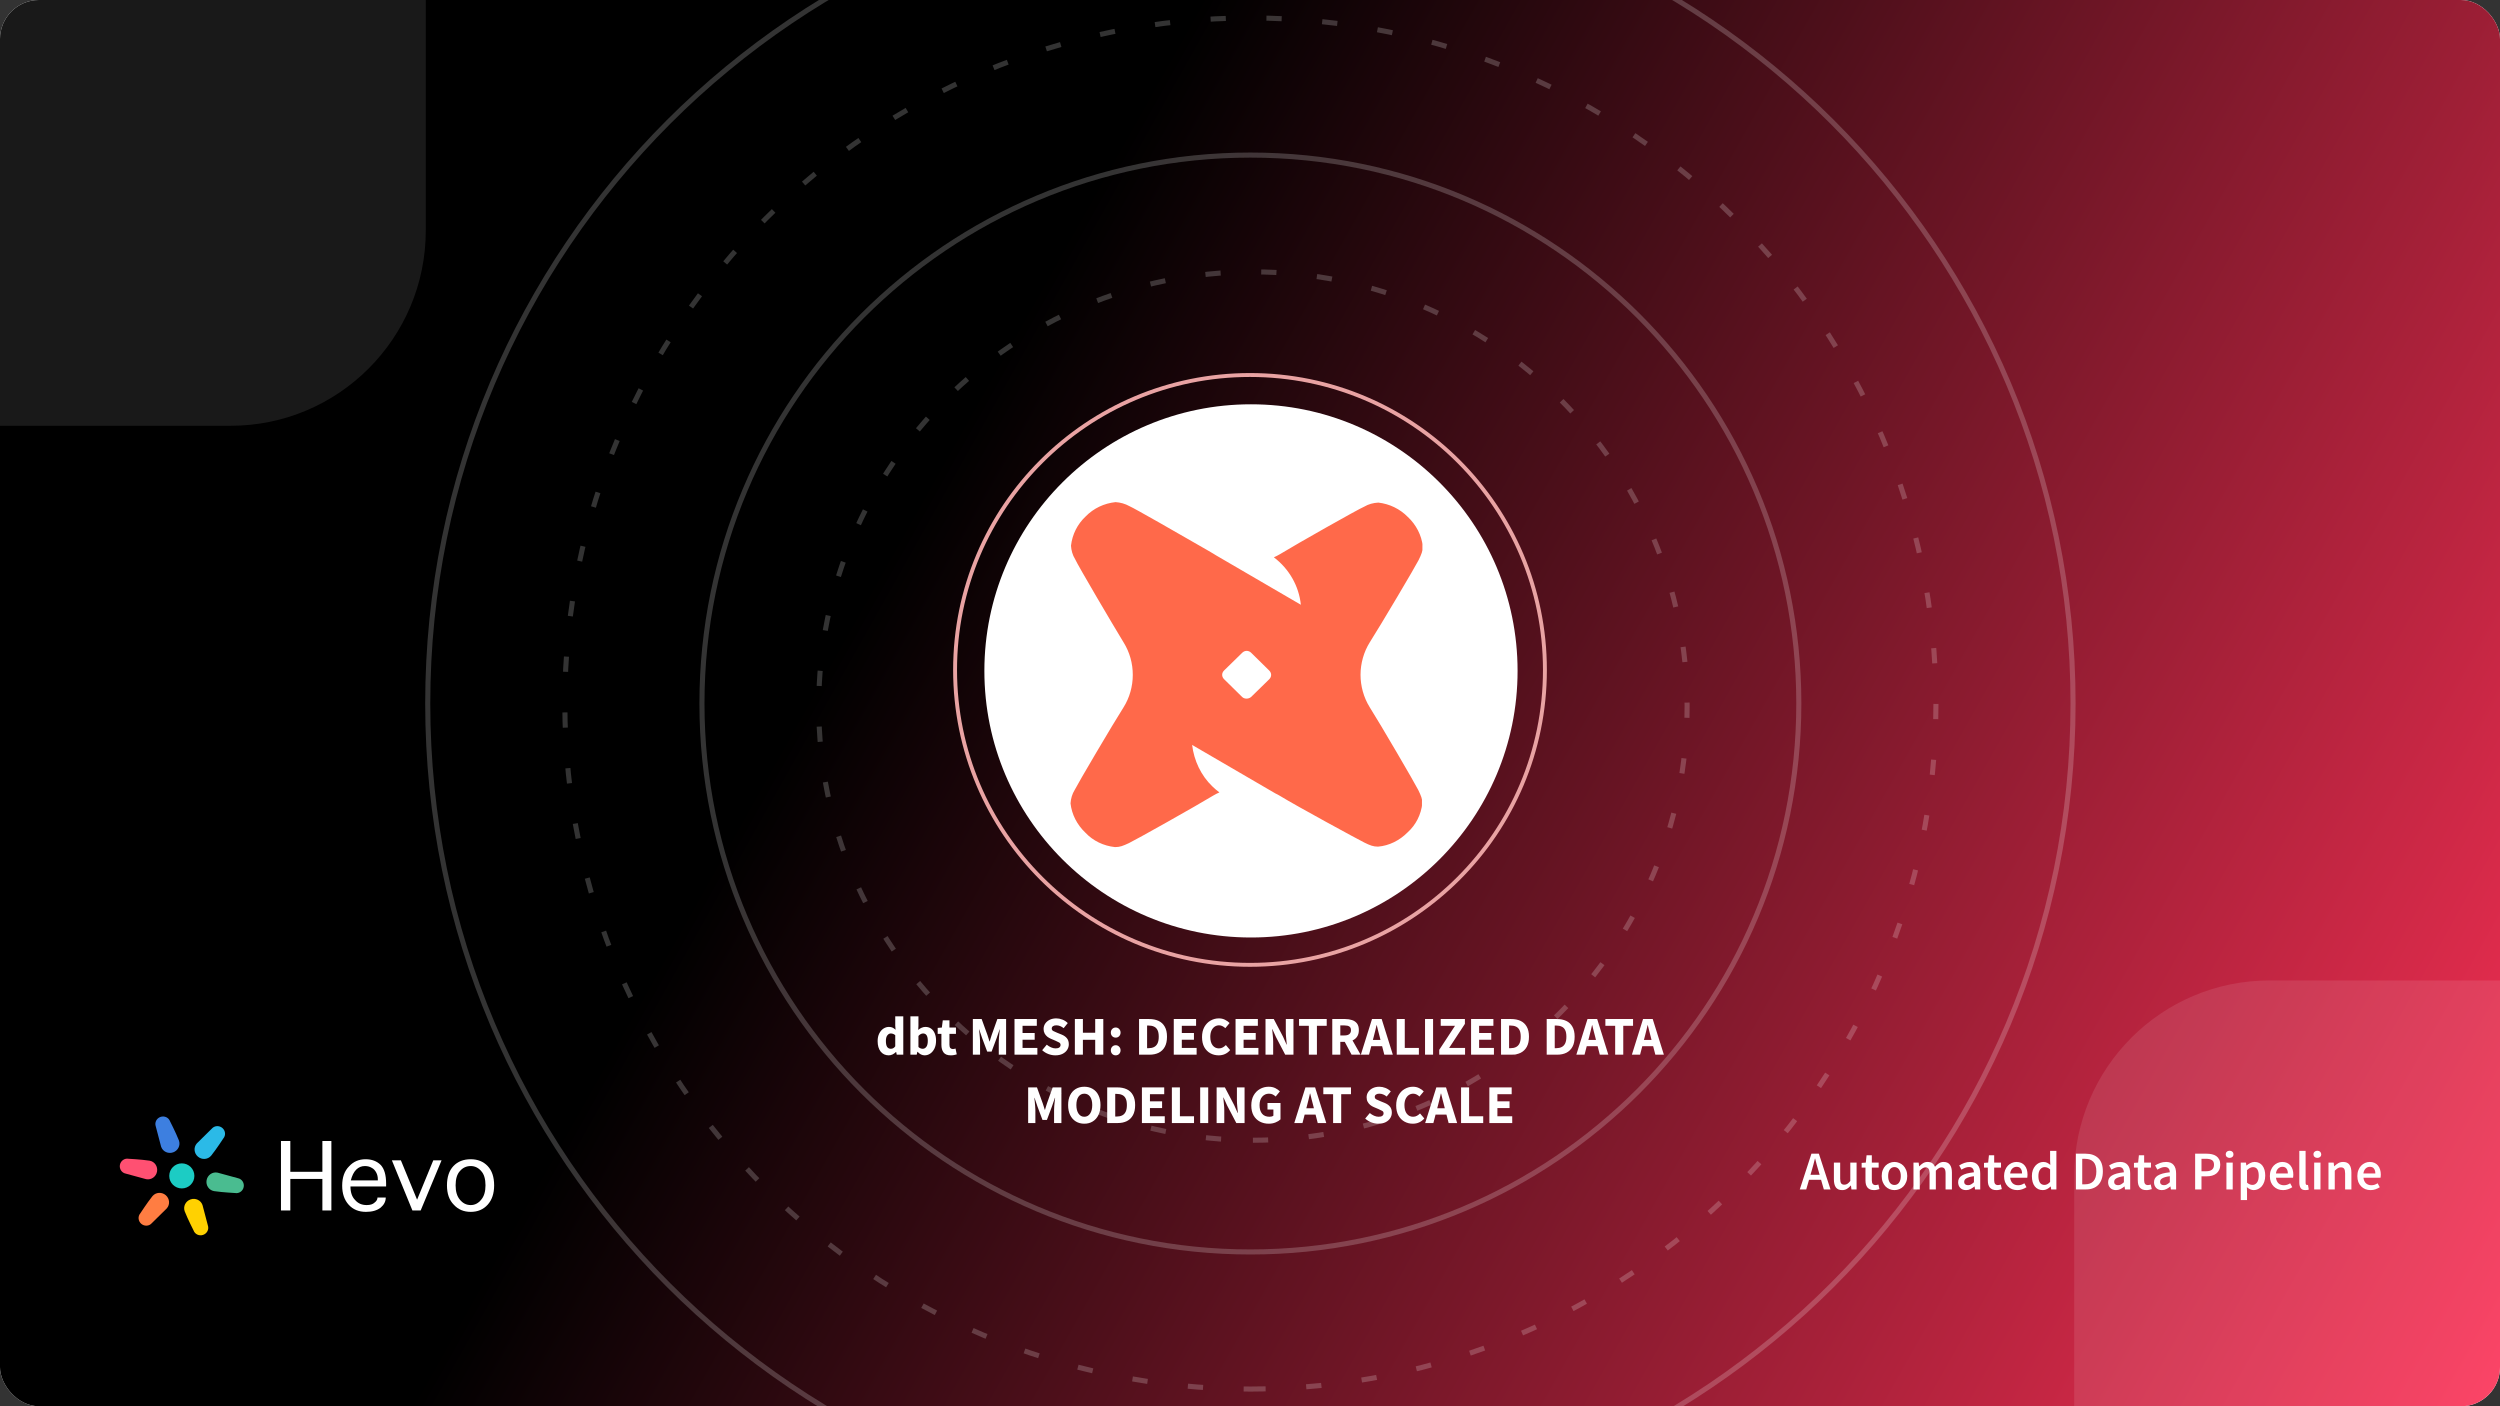 <?xml version="1.0"?>
<svg xmlns="http://www.w3.org/2000/svg" width="1280" height="720" viewBox="0 0 1280 720" fill="none">
<rect x="0" y="0" width="1280" height="720" fill="#333333" stroke="none"/>
<g clip-path="url(#clip0_20489_14010)">
<rect width="1280" height="720" rx="20" fill="white"/>
<rect width="1280" height="720" fill="url(#paint0_linear_20489_14010)"/>
<path d="M927.619 599.256L926.975 601.496H931.651L931.007 599.256C930.708 598.285 930.419 597.287 930.139 596.26C929.878 595.233 929.616 594.216 929.355 593.208H929.243C928.982 594.235 928.72 595.261 928.459 596.288C928.198 597.296 927.918 598.285 927.619 599.256ZM921.487 609L927.451 590.688H931.259L937.223 609H933.807L932.379 604.044H926.219L924.791 609H921.487ZM943.179 609.336C941.704 609.336 940.631 608.869 939.959 607.936C939.287 606.984 938.951 605.631 938.951 603.876V595.252H942.171V603.456C942.171 604.595 942.339 605.397 942.675 605.864C943.011 606.331 943.552 606.564 944.299 606.564C944.896 606.564 945.419 606.415 945.867 606.116C946.334 605.817 946.828 605.332 947.351 604.66V595.252H950.571V609H947.939L947.687 606.984H947.603C947.006 607.693 946.352 608.263 945.643 608.692C944.952 609.121 944.131 609.336 943.179 609.336ZM959.493 609.336C958.691 609.336 958.009 609.215 957.449 608.972C956.908 608.729 956.46 608.393 956.105 607.964C955.769 607.516 955.517 606.993 955.349 606.396C955.2 605.78 955.125 605.099 955.125 604.352V597.8H953.165V595.392L955.293 595.252L955.685 591.5H958.373V595.252H961.873V597.8H958.373V604.352C958.373 605.957 959.017 606.76 960.305 606.76C960.548 606.76 960.791 606.732 961.033 606.676C961.295 606.62 961.528 606.545 961.733 606.452L962.293 608.832C961.92 608.963 961.491 609.075 961.005 609.168C960.539 609.28 960.035 609.336 959.493 609.336ZM969.957 609.336C969.098 609.336 968.277 609.177 967.493 608.86C966.709 608.543 966.009 608.076 965.393 607.46C964.796 606.844 964.32 606.088 963.965 605.192C963.61 604.296 963.433 603.279 963.433 602.14C963.433 601.001 963.61 599.984 963.965 599.088C964.32 598.192 964.796 597.436 965.393 596.82C966.009 596.204 966.709 595.737 967.493 595.42C968.277 595.084 969.098 594.916 969.957 594.916C970.816 594.916 971.637 595.084 972.421 595.42C973.224 595.737 973.924 596.204 974.521 596.82C975.118 597.436 975.594 598.192 975.949 599.088C976.322 599.984 976.509 601.001 976.509 602.14C976.509 603.279 976.322 604.296 975.949 605.192C975.594 606.088 975.118 606.844 974.521 607.46C973.924 608.076 973.224 608.543 972.421 608.86C971.637 609.177 970.816 609.336 969.957 609.336ZM969.957 606.704C970.965 606.704 971.758 606.293 972.337 605.472C972.916 604.632 973.205 603.521 973.205 602.14C973.205 600.74 972.916 599.629 972.337 598.808C971.758 597.968 970.965 597.548 969.957 597.548C968.949 597.548 968.156 597.968 967.577 598.808C967.017 599.629 966.737 600.74 966.737 602.14C966.737 603.521 967.017 604.632 967.577 605.472C968.156 606.293 968.949 606.704 969.957 606.704ZM979.696 609V595.252H982.356L982.58 597.128H982.692C983.271 596.512 983.896 595.989 984.568 595.56C985.259 595.131 986.034 594.916 986.892 594.916C987.9 594.916 988.703 595.131 989.3 595.56C989.916 595.989 990.383 596.596 990.7 597.38C991.354 596.671 992.035 596.083 992.744 595.616C993.454 595.149 994.247 594.916 995.124 594.916C996.58 594.916 997.654 595.392 998.344 596.344C999.035 597.277 999.38 598.621 999.38 600.376V609H996.132V600.796C996.132 599.657 995.955 598.855 995.6 598.388C995.264 597.921 994.742 597.688 994.032 597.688C993.174 597.688 992.212 598.257 991.148 599.396V609H987.928V600.796C987.928 599.657 987.751 598.855 987.396 598.388C987.06 597.921 986.528 597.688 985.8 597.688C984.942 597.688 983.98 598.257 982.916 599.396V609H979.696ZM1006.63 609.336C1005.41 609.336 1004.43 608.972 1003.69 608.244C1002.94 607.497 1002.57 606.517 1002.57 605.304C1002.57 604.576 1002.72 603.932 1003.01 603.372C1003.33 602.793 1003.82 602.299 1004.47 601.888C1005.14 601.477 1005.98 601.132 1006.99 600.852C1008.02 600.572 1009.24 600.357 1010.66 600.208C1010.64 599.853 1010.58 599.517 1010.49 599.2C1010.42 598.864 1010.28 598.575 1010.07 598.332C1009.88 598.071 1009.63 597.875 1009.31 597.744C1009 597.595 1008.6 597.52 1008.14 597.52C1007.47 597.52 1006.8 597.651 1006.15 597.912C1005.52 598.173 1004.89 598.491 1004.27 598.864L1003.1 596.708C1003.86 596.223 1004.72 595.803 1005.67 595.448C1006.63 595.093 1007.65 594.916 1008.75 594.916C1010.47 594.916 1011.75 595.429 1012.59 596.456C1013.45 597.464 1013.88 598.929 1013.88 600.852V609H1011.22L1010.99 607.488H1010.88C1010.27 608.011 1009.6 608.449 1008.89 608.804C1008.2 609.159 1007.45 609.336 1006.63 609.336ZM1007.66 606.816C1008.22 606.816 1008.73 606.685 1009.17 606.424C1009.64 606.163 1010.14 605.789 1010.66 605.304V602.224C1009.72 602.336 1008.94 602.485 1008.31 602.672C1007.67 602.859 1007.16 603.073 1006.77 603.316C1006.37 603.54 1006.09 603.801 1005.93 604.1C1005.76 604.399 1005.67 604.716 1005.67 605.052C1005.67 605.668 1005.86 606.116 1006.23 606.396C1006.61 606.676 1007.08 606.816 1007.66 606.816ZM1022.14 609.336C1021.34 609.336 1020.65 609.215 1020.09 608.972C1019.55 608.729 1019.1 608.393 1018.75 607.964C1018.41 607.516 1018.16 606.993 1017.99 606.396C1017.84 605.78 1017.77 605.099 1017.77 604.352V597.8H1015.81V595.392L1017.94 595.252L1018.33 591.5H1021.02V595.252H1024.52V597.8H1021.02V604.352C1021.02 605.957 1021.66 606.76 1022.95 606.76C1023.19 606.76 1023.44 606.732 1023.68 606.676C1023.94 606.62 1024.17 606.545 1024.38 606.452L1024.94 608.832C1024.56 608.963 1024.14 609.075 1023.65 609.168C1023.18 609.28 1022.68 609.336 1022.14 609.336ZM1032.85 609.336C1031.9 609.336 1031.02 609.177 1030.19 608.86C1029.37 608.524 1028.65 608.048 1028.04 607.432C1027.42 606.816 1026.94 606.069 1026.58 605.192C1026.25 604.296 1026.08 603.279 1026.08 602.14C1026.08 601.02 1026.26 600.012 1026.61 599.116C1026.96 598.22 1027.43 597.464 1028.01 596.848C1028.61 596.232 1029.29 595.756 1030.05 595.42C1030.82 595.084 1031.6 594.916 1032.41 594.916C1033.34 594.916 1034.16 595.075 1034.87 595.392C1035.58 595.709 1036.17 596.157 1036.63 596.736C1037.12 597.315 1037.48 598.005 1037.73 598.808C1037.97 599.611 1038.09 600.488 1038.09 601.44C1038.09 601.757 1038.07 602.056 1038.03 602.336C1038.02 602.616 1037.99 602.84 1037.95 603.008H1029.21C1029.36 604.24 1029.79 605.192 1030.5 605.864C1031.23 606.517 1032.15 606.844 1033.27 606.844C1033.87 606.844 1034.42 606.76 1034.93 606.592C1035.45 606.405 1035.96 606.153 1036.47 605.836L1037.56 607.852C1036.9 608.281 1036.18 608.636 1035.37 608.916C1034.57 609.196 1033.73 609.336 1032.85 609.336ZM1029.19 600.824H1035.29C1035.29 599.76 1035.06 598.929 1034.59 598.332C1034.14 597.716 1033.44 597.408 1032.49 597.408C1031.67 597.408 1030.95 597.697 1030.33 598.276C1029.72 598.855 1029.34 599.704 1029.19 600.824ZM1045.98 609.336C1044.25 609.336 1042.86 608.711 1041.84 607.46C1040.83 606.191 1040.33 604.417 1040.33 602.14C1040.33 601.02 1040.48 600.012 1040.8 599.116C1041.14 598.22 1041.58 597.464 1042.12 596.848C1042.66 596.232 1043.27 595.756 1043.97 595.42C1044.67 595.084 1045.4 594.916 1046.15 594.916C1046.93 594.916 1047.6 595.056 1048.14 595.336C1048.68 595.597 1049.22 595.961 1049.76 596.428L1049.65 594.216V589.232H1052.87V609H1050.21L1049.99 607.516H1049.87C1049.37 608.02 1048.78 608.449 1048.11 608.804C1047.44 609.159 1046.73 609.336 1045.98 609.336ZM1046.77 606.676C1047.79 606.676 1048.75 606.163 1049.65 605.136V598.724C1049.16 598.295 1048.69 597.996 1048.22 597.828C1047.77 597.66 1047.32 597.576 1046.85 597.576C1045.95 597.576 1045.2 597.968 1044.58 598.752C1043.97 599.536 1043.66 600.656 1043.66 602.112C1043.66 603.605 1043.92 604.744 1044.44 605.528C1044.98 606.293 1045.76 606.676 1046.77 606.676ZM1062.86 609V590.688H1067.76C1070.56 590.688 1072.74 591.444 1074.31 592.956C1075.88 594.468 1076.66 596.736 1076.66 599.76C1076.66 601.272 1076.45 602.607 1076.04 603.764C1075.65 604.921 1075.07 605.892 1074.31 606.676C1073.56 607.441 1072.65 608.02 1071.56 608.412C1070.5 608.804 1069.29 609 1067.92 609H1062.86ZM1066.1 606.368H1067.53C1069.4 606.368 1070.83 605.836 1071.82 604.772C1072.82 603.689 1073.33 602.019 1073.33 599.76C1073.33 597.52 1072.82 595.887 1071.82 594.86C1070.81 593.833 1069.38 593.32 1067.53 593.32H1066.1V606.368ZM1083.41 609.336C1082.19 609.336 1081.21 608.972 1080.47 608.244C1079.72 607.497 1079.35 606.517 1079.35 605.304C1079.35 604.576 1079.5 603.932 1079.8 603.372C1080.11 602.793 1080.6 602.299 1081.25 601.888C1081.92 601.477 1082.76 601.132 1083.77 600.852C1084.8 600.572 1086.02 600.357 1087.44 600.208C1087.42 599.853 1087.36 599.517 1087.27 599.2C1087.2 598.864 1087.06 598.575 1086.85 598.332C1086.66 598.071 1086.41 597.875 1086.1 597.744C1085.78 597.595 1085.39 597.52 1084.92 597.52C1084.25 597.52 1083.58 597.651 1082.93 597.912C1082.3 598.173 1081.67 598.491 1081.06 598.864L1079.88 596.708C1080.64 596.223 1081.5 595.803 1082.46 595.448C1083.41 595.093 1084.43 594.916 1085.54 594.916C1087.25 594.916 1088.53 595.429 1089.37 596.456C1090.23 597.464 1090.66 598.929 1090.66 600.852V609H1088L1087.78 607.488H1087.66C1087.05 608.011 1086.38 608.449 1085.68 608.804C1084.98 609.159 1084.23 609.336 1083.41 609.336ZM1084.44 606.816C1085 606.816 1085.51 606.685 1085.96 606.424C1086.42 606.163 1086.92 605.789 1087.44 605.304V602.224C1086.51 602.336 1085.72 602.485 1085.09 602.672C1084.45 602.859 1083.94 603.073 1083.55 603.316C1083.16 603.54 1082.88 603.801 1082.71 604.1C1082.54 604.399 1082.46 604.716 1082.46 605.052C1082.46 605.668 1082.64 606.116 1083.02 606.396C1083.39 606.676 1083.86 606.816 1084.44 606.816ZM1098.92 609.336C1098.12 609.336 1097.44 609.215 1096.88 608.972C1096.33 608.729 1095.89 608.393 1095.53 607.964C1095.2 607.516 1094.94 606.993 1094.78 606.396C1094.63 605.78 1094.55 605.099 1094.55 604.352V597.8H1092.59V595.392L1094.72 595.252L1095.11 591.5H1097.8V595.252H1101.3V597.8H1097.8V604.352C1097.8 605.957 1098.44 606.76 1099.73 606.76C1099.97 606.76 1100.22 606.732 1100.46 606.676C1100.72 606.62 1100.95 606.545 1101.16 606.452L1101.72 608.832C1101.35 608.963 1100.92 609.075 1100.43 609.168C1099.96 609.28 1099.46 609.336 1098.92 609.336ZM1106.92 609.336C1105.71 609.336 1104.73 608.972 1103.98 608.244C1103.24 607.497 1102.86 606.517 1102.86 605.304C1102.86 604.576 1103.01 603.932 1103.31 603.372C1103.63 602.793 1104.11 602.299 1104.77 601.888C1105.44 601.477 1106.28 601.132 1107.29 600.852C1108.31 600.572 1109.54 600.357 1110.95 600.208C1110.94 599.853 1110.88 599.517 1110.79 599.2C1110.71 598.864 1110.57 598.575 1110.37 598.332C1110.18 598.071 1109.93 597.875 1109.61 597.744C1109.29 597.595 1108.9 597.52 1108.43 597.52C1107.76 597.52 1107.1 597.651 1106.45 597.912C1105.81 598.173 1105.19 598.491 1104.57 598.864L1103.39 596.708C1104.16 596.223 1105.02 595.803 1105.97 595.448C1106.92 595.093 1107.95 594.916 1109.05 594.916C1110.77 594.916 1112.05 595.429 1112.89 596.456C1113.75 597.464 1114.17 598.929 1114.17 600.852V609H1111.51L1111.29 607.488H1111.18C1110.56 608.011 1109.9 608.449 1109.19 608.804C1108.5 609.159 1107.74 609.336 1106.92 609.336ZM1107.96 606.816C1108.52 606.816 1109.02 606.685 1109.47 606.424C1109.94 606.163 1110.43 605.789 1110.95 605.304V602.224C1110.02 602.336 1109.24 602.485 1108.6 602.672C1107.97 602.859 1107.45 603.073 1107.06 603.316C1106.67 603.54 1106.39 603.801 1106.22 604.1C1106.05 604.399 1105.97 604.716 1105.97 605.052C1105.97 605.668 1106.16 606.116 1106.53 606.396C1106.9 606.676 1107.38 606.816 1107.96 606.816ZM1123.91 609V590.688H1129.68C1130.69 590.688 1131.62 590.781 1132.48 590.968C1133.36 591.155 1134.12 591.472 1134.75 591.92C1135.38 592.368 1135.88 592.956 1136.23 593.684C1136.59 594.393 1136.77 595.28 1136.77 596.344C1136.77 597.352 1136.59 598.229 1136.23 598.976C1135.88 599.723 1135.38 600.348 1134.75 600.852C1134.13 601.337 1133.4 601.701 1132.54 601.944C1131.7 602.168 1130.78 602.28 1129.79 602.28H1127.16V609H1123.91ZM1127.16 599.676H1129.54C1132.23 599.676 1133.57 598.565 1133.57 596.344C1133.57 595.187 1133.22 594.393 1132.51 593.964C1131.82 593.516 1130.79 593.292 1129.43 593.292H1127.16V599.676ZM1139.93 609V595.252H1143.15V609H1139.93ZM1141.55 592.844C1140.98 592.844 1140.5 592.676 1140.13 592.34C1139.75 592.004 1139.57 591.565 1139.57 591.024C1139.57 590.483 1139.75 590.044 1140.13 589.708C1140.5 589.353 1140.98 589.176 1141.55 589.176C1142.13 589.176 1142.61 589.353 1142.98 589.708C1143.36 590.044 1143.54 590.483 1143.54 591.024C1143.54 591.565 1143.36 592.004 1142.98 592.34C1142.61 592.676 1142.13 592.844 1141.55 592.844ZM1147.26 614.432V595.252H1149.92L1150.14 596.708H1150.25C1150.83 596.223 1151.48 595.803 1152.19 595.448C1152.9 595.093 1153.63 594.916 1154.4 594.916C1155.26 594.916 1156.01 595.084 1156.67 595.42C1157.34 595.737 1157.91 596.204 1158.37 596.82C1158.84 597.436 1159.2 598.173 1159.44 599.032C1159.68 599.891 1159.8 600.852 1159.8 601.916C1159.8 603.092 1159.63 604.147 1159.3 605.08C1158.98 605.995 1158.55 606.769 1158.01 607.404C1157.47 608.02 1156.84 608.496 1156.13 608.832C1155.43 609.168 1154.69 609.336 1153.92 609.336C1153.33 609.336 1152.73 609.205 1152.13 608.944C1151.53 608.683 1150.95 608.309 1150.39 607.824L1150.48 610.12V614.432H1147.26ZM1153.25 606.676C1154.17 606.676 1154.93 606.284 1155.55 605.5C1156.16 604.697 1156.47 603.512 1156.47 601.944C1156.47 600.563 1156.24 599.489 1155.77 598.724C1155.3 597.959 1154.55 597.576 1153.5 597.576C1152.53 597.576 1151.52 598.089 1150.48 599.116V605.528C1150.98 605.957 1151.47 606.256 1151.93 606.424C1152.4 606.592 1152.84 606.676 1153.25 606.676ZM1168.94 609.336C1167.99 609.336 1167.1 609.177 1166.28 608.86C1165.46 608.524 1164.74 608.048 1164.13 607.432C1163.51 606.816 1163.03 606.069 1162.67 605.192C1162.34 604.296 1162.17 603.279 1162.17 602.14C1162.17 601.02 1162.34 600.012 1162.7 599.116C1163.05 598.22 1163.52 597.464 1164.1 596.848C1164.7 596.232 1165.38 595.756 1166.14 595.42C1166.91 595.084 1167.69 594.916 1168.5 594.916C1169.43 594.916 1170.25 595.075 1170.96 595.392C1171.67 595.709 1172.26 596.157 1172.72 596.736C1173.21 597.315 1173.57 598.005 1173.82 598.808C1174.06 599.611 1174.18 600.488 1174.18 601.44C1174.18 601.757 1174.16 602.056 1174.12 602.336C1174.1 602.616 1174.08 602.84 1174.04 603.008H1165.3C1165.45 604.24 1165.88 605.192 1166.59 605.864C1167.32 606.517 1168.24 606.844 1169.36 606.844C1169.96 606.844 1170.51 606.76 1171.02 606.592C1171.54 606.405 1172.05 606.153 1172.56 605.836L1173.65 607.852C1172.99 608.281 1172.27 608.636 1171.46 608.916C1170.66 609.196 1169.82 609.336 1168.94 609.336ZM1165.28 600.824H1171.38C1171.38 599.76 1171.15 598.929 1170.68 598.332C1170.23 597.716 1169.53 597.408 1168.58 597.408C1167.76 597.408 1167.04 597.697 1166.42 598.276C1165.81 598.855 1165.42 599.704 1165.28 600.824ZM1180.39 609.336C1179.23 609.336 1178.42 608.991 1177.95 608.3C1177.49 607.609 1177.25 606.667 1177.25 605.472V589.232H1180.47V605.64C1180.47 606.032 1180.55 606.312 1180.7 606.48C1180.85 606.629 1181.01 606.704 1181.17 606.704C1181.25 606.704 1181.31 606.704 1181.37 606.704C1181.45 606.704 1181.55 606.685 1181.68 606.648L1182.1 609.056C1181.67 609.243 1181.1 609.336 1180.39 609.336ZM1184.86 609V595.252H1188.08V609H1184.86ZM1186.48 592.844C1185.9 592.844 1185.43 592.676 1185.05 592.34C1184.68 592.004 1184.49 591.565 1184.49 591.024C1184.49 590.483 1184.68 590.044 1185.05 589.708C1185.43 589.353 1185.9 589.176 1186.48 589.176C1187.06 589.176 1187.54 589.353 1187.91 589.708C1188.28 590.044 1188.47 590.483 1188.47 591.024C1188.47 591.565 1188.28 592.004 1187.91 592.34C1187.54 592.676 1187.06 592.844 1186.48 592.844ZM1192.18 609V595.252H1194.84L1195.07 597.1H1195.18C1195.8 596.503 1196.46 595.989 1197.17 595.56C1197.9 595.131 1198.74 594.916 1199.69 594.916C1201.16 594.916 1202.24 595.392 1202.91 596.344C1203.58 597.277 1203.92 598.621 1203.92 600.376V609H1200.7V600.796C1200.7 599.657 1200.53 598.855 1200.19 598.388C1199.86 597.921 1199.31 597.688 1198.54 597.688C1197.94 597.688 1197.41 597.837 1196.94 598.136C1196.5 598.416 1195.98 598.836 1195.4 599.396V609H1192.18ZM1213.73 609.336C1212.78 609.336 1211.89 609.177 1211.07 608.86C1210.25 608.524 1209.53 608.048 1208.92 607.432C1208.3 606.816 1207.82 606.069 1207.46 605.192C1207.12 604.296 1206.96 603.279 1206.96 602.14C1206.96 601.02 1207.13 600.012 1207.49 599.116C1207.84 598.22 1208.31 597.464 1208.89 596.848C1209.49 596.232 1210.17 595.756 1210.93 595.42C1211.7 595.084 1212.48 594.916 1213.28 594.916C1214.22 594.916 1215.04 595.075 1215.75 595.392C1216.46 595.709 1217.05 596.157 1217.51 596.736C1218 597.315 1218.36 598.005 1218.6 598.808C1218.85 599.611 1218.97 600.488 1218.97 601.44C1218.97 601.757 1218.95 602.056 1218.91 602.336C1218.89 602.616 1218.87 602.84 1218.83 603.008H1210.09C1210.24 604.24 1210.67 605.192 1211.38 605.864C1212.11 606.517 1213.03 606.844 1214.15 606.844C1214.75 606.844 1215.3 606.76 1215.8 606.592C1216.33 606.405 1216.84 606.153 1217.34 605.836L1218.44 607.852C1217.78 608.281 1217.06 608.636 1216.25 608.916C1215.45 609.196 1214.61 609.336 1213.73 609.336ZM1210.06 600.824H1216.17C1216.17 599.76 1215.94 598.929 1215.47 598.332C1215.02 597.716 1214.32 597.408 1213.37 597.408C1212.55 597.408 1211.83 597.697 1211.21 598.276C1210.6 598.855 1210.21 599.704 1210.06 600.824Z" fill="white"/>
<path d="M165.058 619.747V603.614H148.649V619.747H143.855V584.18H148.649V599.947H165.058V584.18H169.667V619.747H165.058Z" fill="white"/>
<path d="M193.266 613.147H197.506C197.506 615.102 196.646 616.814 194.925 618.28C193.081 619.747 190.562 620.48 187.366 620.48C183.679 620.48 180.729 619.258 178.516 616.814C176.304 614.369 175.198 611.13 175.198 607.097C175.198 602.819 176.365 599.519 178.701 597.197C180.913 594.752 183.74 593.53 187.182 593.53C190.377 593.53 192.958 594.508 194.925 596.464C196.769 598.419 197.69 601.597 197.69 605.997V607.464H179.438C179.438 610.519 180.237 612.841 181.835 614.43C183.31 616.141 185.276 616.997 187.735 616.997C189.578 616.997 190.93 616.569 191.791 615.714C192.774 614.98 193.266 614.125 193.266 613.147ZM179.623 604.347H193.45V603.797C193.45 602.575 193.204 601.475 192.713 600.497C192.098 599.275 191.299 598.419 190.316 597.93C189.332 597.319 188.165 597.014 186.813 597.014C185.092 597.014 183.617 597.625 182.388 598.847C181.159 600.069 180.237 601.902 179.623 604.347Z" fill="white"/>
<path d="M221.842 594.08H226.083L215.39 619.747H211.149L200.64 594.08H205.249L213.546 614.247L221.842 594.08Z" fill="white"/>
<path d="M241.016 620.48C237.452 620.48 234.564 619.258 232.351 616.814C230.016 614.491 228.848 611.191 228.848 606.914C228.848 602.636 229.955 599.336 232.167 597.014C234.379 594.691 237.329 593.53 241.016 593.53C244.581 593.53 247.469 594.691 249.682 597.014C251.894 599.336 253 602.636 253 606.914C253 611.069 251.894 614.369 249.682 616.814C247.469 619.258 244.581 620.48 241.016 620.48ZM241.016 616.997C243.106 616.997 244.888 616.08 246.363 614.247C247.838 612.536 248.576 610.091 248.576 606.914C248.576 603.614 247.838 601.169 246.363 599.58C244.888 597.869 243.106 597.014 241.016 597.014C238.804 597.014 236.96 597.869 235.485 599.58C234.011 601.169 233.273 603.614 233.273 606.914C233.273 610.091 234.011 612.536 235.485 614.247C236.96 616.08 238.804 616.997 241.016 616.997Z" fill="white"/>
<path d="M99.527 602.06C99.527 605.605 96.644 608.48 93.088 608.48C89.532 608.48 86.65 605.605 86.65 602.06C86.65 598.514 89.532 595.64 93.088 595.64C96.644 595.64 99.527 598.514 99.527 602.06Z" fill="#1CCCC4"/>
<path d="M91.51 583.681C90.003 579.86 87.076 574.14 87.076 574.14C86.386 572.176 84.188 571.157 82.165 571.865C80.143 572.572 79.063 574.738 79.753 576.702L82.425 586.86L82.519 587.182C83.378 589.626 86.114 590.894 88.63 590.014C91.147 589.133 92.491 586.438 91.633 583.994C91.633 583.994 91.558 583.803 91.51 583.681Z" fill="#3D7FE0"/>
<path d="M94.667 620.438C96.174 624.259 99.101 629.979 99.101 629.979C99.791 631.943 101.989 632.962 104.012 632.254C106.034 631.547 107.114 629.381 106.424 627.417L103.752 617.259L103.658 616.937C102.799 614.493 100.063 613.225 97.547 614.106C95.03 614.986 93.686 617.681 94.544 620.126C94.544 620.126 94.619 620.316 94.667 620.438Z" fill="#FFD101"/>
<path d="M108.262 591.508C110.827 588.296 114.331 582.908 114.331 582.908C115.692 581.33 115.478 578.923 113.852 577.53C112.227 576.138 109.805 576.288 108.444 577.865L100.958 585.252L100.726 585.494C99.032 587.458 99.299 590.454 101.322 592.187C103.345 593.92 106.358 593.733 108.052 591.77C108.052 591.77 108.18 591.61 108.262 591.508Z" fill="#2BBAE7"/>
<path d="M77.916 612.612C75.35 615.824 71.846 621.212 71.846 621.212C70.485 622.789 70.699 625.197 72.325 626.59C73.951 627.982 76.372 627.832 77.733 626.254L85.219 618.868L85.451 618.625C87.145 616.662 86.878 613.666 84.855 611.933C82.832 610.2 79.819 610.387 78.126 612.35C78.126 612.35 77.997 612.509 77.916 612.612Z" fill="#FF7D42"/>
<path d="M109.84 609.886C113.912 610.495 120.344 610.828 120.344 610.828C122.395 611.214 124.379 609.825 124.775 607.725C125.172 605.625 123.831 603.609 121.78 603.223L111.622 600.451L111.295 600.372C108.743 599.891 106.274 601.62 105.78 604.233C105.287 606.847 106.955 609.355 109.507 609.836C109.507 609.836 109.71 609.867 109.84 609.886Z" fill="#4ABC90"/>
<path d="M76.337 594.234C72.265 593.625 65.833 593.292 65.833 593.292C63.782 592.906 61.798 594.295 61.401 596.395C61.005 598.495 62.346 600.51 64.397 600.897L74.555 603.669L74.882 603.748C77.434 604.229 79.903 602.5 80.397 599.887C80.89 597.273 79.222 594.765 76.669 594.284C76.669 594.284 76.467 594.253 76.337 594.234Z" fill="#FF5072"/>
<circle cx="640" cy="343" r="151" stroke="#E9A3A3" stroke-width="2"/>
<circle cx="640.5" cy="343.5" r="136.5" fill="white"/>
<g clip-path="url(#clip1_20489_14010)">
<path opacity="0.1" fill-rule="evenodd" clip-rule="evenodd" d="M1440 502H1162C1106.77 502 1062 546.772 1062 602V880H1440V502Z" fill="white"/>
<path opacity="0.1" fill-rule="evenodd" clip-rule="evenodd" d="M218 -160H-60C-115.228 -160 -160 -115.228 -160 -60V218H118C173.228 218 218 173.228 218 118V-160Z" fill="white"/>
<g opacity="0.2">
<path d="M640.2 781.4C872.822 781.4 1061.4 592.822 1061.4 360.2C1061.4 127.578 872.822 -61 640.2 -61C407.578 -61 219 127.578 219 360.2C219 592.822 407.578 781.4 640.2 781.4Z" stroke="white" stroke-width="2.6"/>
<path fill-rule="evenodd" clip-rule="evenodd" d="M640.199 711.2C834.051 711.2 991.199 554.052 991.199 360.2C991.199 166.348 834.051 9.2 640.199 9.2C446.347 9.2 289.199 166.348 289.199 360.2C289.199 554.052 446.347 711.2 640.199 711.2Z" stroke="white" stroke-width="2.6" stroke-dasharray="7.8 20.8"/>
<path d="M640.198 641C795.28 641 920.998 515.281 920.998 360.2C920.998 205.118 795.28 79.4 640.198 79.4C485.117 79.4 359.398 205.118 359.398 360.2C359.398 515.281 485.117 641 640.198 641Z" stroke="white" stroke-width="2.6"/>
<path fill-rule="evenodd" clip-rule="evenodd" d="M641.499 583.8C764.272 583.8 863.799 484.273 863.799 361.5C863.799 238.727 764.272 139.2 641.499 139.2C518.726 139.2 419.199 238.727 419.199 361.5C419.199 484.273 518.726 583.8 641.499 583.8Z" stroke="white" stroke-width="2.6" stroke-dasharray="7.8 20.8"/>
</g>
</g>
<g clip-path="url(#clip2_20489_14010)">
<g clip-path="url(#clip3_20489_14010)">
<path d="M720.845 264.704C725.063 268.702 727.834 273.985 728.468 279.721C728.464 282.119 727.816 283.71 726.343 286.739C724.87 289.767 706.733 320.394 701.336 328.845C698.236 333.79 696.602 339.696 696.591 345.453C696.581 351.21 698.194 357.122 701.276 362.078C706.643 370.548 724.668 401.415 726.131 404.449C727.593 407.483 728.236 408.923 728.231 411.322C727.576 417.077 724.965 422.328 720.71 426.158C716.632 430.294 711.245 433.01 705.551 433.48C703.105 433.475 701.482 432.84 698.549 431.395C695.616 429.951 663.733 412.645 655.113 407.352C654.469 407.024 653.802 406.543 653.002 406.236L610.368 381.409C611.332 389.392 614.899 397.074 620.76 402.667C621.893 403.781 623.047 404.743 624.336 405.705C623.356 406.183 622.221 406.66 621.242 407.291C612.603 412.553 581.124 430.224 578.03 431.658C574.936 433.092 573.467 433.721 570.865 433.717C564.994 433.074 559.639 430.513 555.732 426.341C551.514 422.343 548.743 417.06 548.109 411.324C548.269 408.926 548.94 406.528 550.234 404.459C551.707 401.431 569.844 370.629 575.241 362.178C578.341 357.234 579.975 351.48 579.986 345.57C579.997 339.661 578.383 333.901 575.301 328.945C569.935 320.148 551.753 289.303 550.447 286.269C549.138 284.195 548.498 281.795 548.346 279.396C549.002 273.641 551.613 268.39 555.868 264.407C559.924 260.249 565.288 257.708 571.161 257.086C573.607 257.243 576.052 257.902 578.318 259.17C580.918 260.287 603.869 273.434 616.066 280.478L618.843 282.075C619.82 282.709 620.642 283.19 621.286 283.518L622.597 284.327L666.031 309.636C665.07 300.061 660.037 291.264 652.219 285.34C653.199 284.862 654.334 284.385 655.314 283.754C663.952 278.492 695.432 260.668 698.525 259.387C700.641 258.126 703.088 257.476 705.69 257.328C711.383 257.971 716.76 260.532 720.822 264.704L720.845 264.704ZM640.548 356.866L649.838 347.789C651.153 346.505 651.156 344.608 649.846 343.319L640.588 334.209C639.279 332.92 637.344 332.917 636.029 334.201L626.739 343.277C625.424 344.562 625.421 346.459 626.731 347.748L635.989 356.858C637.121 357.972 639.233 357.976 640.548 356.866ZM720.845 264.704C725.063 268.702 727.834 273.985 728.468 279.721C728.464 282.119 727.816 283.71 726.343 286.739C724.87 289.767 706.733 320.394 701.336 328.845C698.236 333.79 696.602 339.696 696.591 345.453C696.581 351.21 698.194 357.122 701.276 362.078C706.643 370.548 724.668 401.415 726.131 404.449C727.593 407.483 728.236 408.923 728.231 411.322C727.576 417.077 724.965 422.328 720.71 426.158C716.632 430.294 711.245 433.01 705.551 433.48C703.105 433.475 701.482 432.84 698.549 431.395C695.616 429.951 663.733 412.645 655.113 407.352C654.469 407.024 653.802 406.543 653.002 406.236L610.368 381.409C611.332 389.392 614.899 397.074 620.76 402.667C621.893 403.781 623.047 404.743 624.336 405.705C623.356 406.183 622.221 406.66 621.242 407.291C612.603 412.553 581.124 430.224 578.03 431.658C574.936 433.092 573.467 433.721 570.865 433.717C564.994 433.074 559.639 430.513 555.732 426.341C551.514 422.343 548.743 417.06 548.109 411.324C548.269 408.926 548.94 406.528 550.234 404.459C551.707 401.431 569.844 370.629 575.241 362.178C578.341 357.234 579.975 351.48 579.986 345.57C579.997 339.661 578.383 333.901 575.301 328.945C569.935 320.148 551.753 289.303 550.447 286.269C549.138 284.195 548.498 281.795 548.346 279.396C549.002 273.641 551.613 268.39 555.868 264.407C559.924 260.249 565.288 257.708 571.161 257.086C573.607 257.243 576.052 257.902 578.318 259.17C580.918 260.287 603.869 273.434 616.066 280.478L618.843 282.075C619.82 282.709 620.642 283.19 621.286 283.518L622.597 284.327L666.031 309.636C665.07 300.061 660.037 291.264 652.219 285.34C653.199 284.862 654.334 284.385 655.314 283.754C663.952 278.492 695.432 260.668 698.525 259.387C700.641 258.126 703.088 257.476 705.69 257.328C711.383 257.971 716.76 260.532 720.822 264.704L720.845 264.704ZM640.548 356.866L649.838 347.789C651.153 346.505 651.156 344.608 649.846 343.319L640.588 334.209C639.279 332.92 637.344 332.917 636.029 334.201L626.739 343.277C625.424 344.562 625.421 346.459 626.731 347.748L635.989 356.858C637.121 357.972 639.233 357.976 640.548 356.866Z" fill="#FF694A"/>
</g>
</g>
<path d="M455.034 540.336C453.316 540.336 451.935 539.692 450.89 538.404C449.863 537.097 449.35 535.315 449.35 533.056C449.35 531.544 449.62 530.247 450.162 529.164C450.722 528.063 451.44 527.223 452.318 526.644C453.214 526.065 454.147 525.776 455.118 525.776C455.883 525.776 456.527 525.907 457.05 526.168C457.572 526.429 458.067 526.784 458.534 527.232L458.366 525.104V520.372H462.482V540H459.122L458.842 538.628H458.73C458.244 539.113 457.675 539.524 457.022 539.86C456.368 540.177 455.706 540.336 455.034 540.336ZM456.098 536.976C456.546 536.976 456.947 536.883 457.302 536.696C457.675 536.509 458.03 536.183 458.366 535.716V530.032C458.011 529.696 457.628 529.463 457.218 529.332C456.826 529.201 456.443 529.136 456.07 529.136C455.416 529.136 454.838 529.453 454.334 530.088C453.83 530.704 453.578 531.675 453.578 533C453.578 534.363 453.792 535.371 454.222 536.024C454.67 536.659 455.295 536.976 456.098 536.976ZM473.409 540.336C472.793 540.336 472.167 540.187 471.533 539.888C470.917 539.571 470.338 539.113 469.797 538.516H469.685L469.349 540H466.129V520.372H470.245V525.188L470.133 527.316C470.674 526.831 471.262 526.457 471.897 526.196C472.531 525.916 473.166 525.776 473.801 525.776C474.921 525.776 475.891 526.065 476.713 526.644C477.534 527.223 478.159 528.044 478.589 529.108C479.037 530.153 479.261 531.385 479.261 532.804C479.261 534.391 478.981 535.753 478.421 536.892C477.861 538.012 477.133 538.871 476.237 539.468C475.359 540.047 474.417 540.336 473.409 540.336ZM472.457 536.976C473.166 536.976 473.773 536.649 474.277 535.996C474.781 535.343 475.033 534.307 475.033 532.888C475.033 530.387 474.23 529.136 472.625 529.136C471.803 529.136 471.01 529.556 470.245 530.396V536.08C470.618 536.416 470.991 536.649 471.365 536.78C471.738 536.911 472.102 536.976 472.457 536.976ZM486.789 540.336C485.072 540.336 483.84 539.841 483.093 538.852C482.365 537.863 482.001 536.565 482.001 534.96V529.332H480.097V526.28L482.225 526.112L482.701 522.416H486.117V526.112H489.449V529.332H486.117V534.904C486.117 535.688 486.276 536.257 486.593 536.612C486.929 536.948 487.368 537.116 487.909 537.116C488.133 537.116 488.357 537.088 488.581 537.032C488.824 536.976 489.038 536.911 489.225 536.836L489.869 539.832C489.514 539.944 489.076 540.056 488.553 540.168C488.049 540.28 487.461 540.336 486.789 540.336ZM498.101 540V521.744H502.609L505.549 529.864C505.736 530.387 505.913 530.937 506.081 531.516C506.249 532.095 506.427 532.664 506.613 533.224H506.725C506.912 532.664 507.08 532.095 507.229 531.516C507.397 530.937 507.575 530.387 507.761 529.864L510.645 521.744H515.125V540H511.373V533.308C511.373 532.711 511.401 532.048 511.457 531.32C511.532 530.573 511.607 529.827 511.681 529.08C511.775 528.333 511.849 527.671 511.905 527.092H511.793L510.309 531.432L507.705 538.404H505.437L502.833 531.432L501.377 527.092H501.265C501.34 527.671 501.415 528.333 501.489 529.08C501.564 529.827 501.629 530.573 501.685 531.32C501.76 532.048 501.797 532.711 501.797 533.308V540H498.101ZM519.429 540V521.744H530.853V525.216H523.545V528.884H529.761V532.328H523.545V536.528H531.133V540H519.429ZM540.341 540.336C539.147 540.336 537.952 540.112 536.757 539.664C535.581 539.216 534.527 538.563 533.593 537.704L535.945 534.876C536.599 535.436 537.327 535.893 538.129 536.248C538.932 536.603 539.707 536.78 540.453 536.78C541.312 536.78 541.947 536.621 542.357 536.304C542.787 535.987 543.001 535.557 543.001 535.016C543.001 534.437 542.759 534.017 542.273 533.756C541.807 533.476 541.172 533.168 540.369 532.832L537.989 531.824C537.373 531.563 536.785 531.217 536.225 530.788C535.665 530.34 535.208 529.789 534.853 529.136C534.499 528.483 534.321 527.717 534.321 526.84C534.321 525.832 534.592 524.917 535.133 524.096C535.693 523.275 536.459 522.621 537.429 522.136C538.419 521.651 539.548 521.408 540.817 521.408C541.863 521.408 542.908 521.613 543.953 522.024C544.999 522.435 545.913 523.032 546.697 523.816L544.597 526.42C544 525.953 543.403 525.599 542.805 525.356C542.208 525.095 541.545 524.964 540.817 524.964C540.108 524.964 539.539 525.113 539.109 525.412C538.699 525.692 538.493 526.093 538.493 526.616C538.493 527.176 538.755 527.596 539.277 527.876C539.819 528.156 540.481 528.455 541.265 528.772L543.617 529.724C544.719 530.172 545.596 530.788 546.249 531.572C546.903 532.356 547.229 533.392 547.229 534.68C547.229 535.688 546.959 536.621 546.417 537.48C545.876 538.339 545.092 539.029 544.065 539.552C543.039 540.075 541.797 540.336 540.341 540.336ZM550.328 540V521.744H554.444V528.772H560.744V521.744H564.888V540H560.744V532.384H554.444V540H550.328ZM571.239 531.264C570.53 531.264 569.932 531.021 569.447 530.536C568.98 530.032 568.747 529.416 568.747 528.688C568.747 527.941 568.98 527.325 569.447 526.84C569.932 526.336 570.53 526.084 571.239 526.084C571.948 526.084 572.536 526.336 573.003 526.84C573.488 527.325 573.731 527.941 573.731 528.688C573.731 529.416 573.488 530.032 573.003 530.536C572.536 531.021 571.948 531.264 571.239 531.264ZM571.239 540.336C570.53 540.336 569.932 540.093 569.447 539.608C568.98 539.104 568.747 538.488 568.747 537.76C568.747 537.013 568.98 536.397 569.447 535.912C569.932 535.408 570.53 535.156 571.239 535.156C571.948 535.156 572.536 535.408 573.003 535.912C573.488 536.397 573.731 537.013 573.731 537.76C573.731 538.488 573.488 539.104 573.003 539.608C572.536 540.093 571.948 540.336 571.239 540.336ZM583.195 540V521.744H588.347C590.214 521.744 591.828 522.061 593.191 522.696C594.554 523.331 595.608 524.32 596.355 525.664C597.12 526.989 597.503 528.697 597.503 530.788C597.503 532.879 597.13 534.605 596.383 535.968C595.636 537.331 594.591 538.348 593.247 539.02C591.922 539.673 590.363 540 588.571 540H583.195ZM587.311 536.668H588.095C589.14 536.668 590.046 536.481 590.811 536.108C591.595 535.735 592.202 535.119 592.631 534.26C593.06 533.401 593.275 532.244 593.275 530.788C593.275 529.332 593.06 528.193 592.631 527.372C592.202 526.532 591.595 525.944 590.811 525.608C590.046 525.253 589.14 525.076 588.095 525.076H587.311V536.668ZM600.969 540V521.744H612.393V525.216H605.085V528.884H611.301V532.328H605.085V536.528H612.673V540H600.969ZM623.924 540.336C622.394 540.336 620.984 539.981 619.696 539.272C618.408 538.563 617.372 537.517 616.588 536.136C615.823 534.736 615.44 533.019 615.44 530.984C615.44 528.968 615.832 527.251 616.616 525.832C617.419 524.395 618.474 523.303 619.78 522.556C621.106 521.791 622.534 521.408 624.064 521.408C625.24 521.408 626.295 521.651 627.228 522.136C628.162 522.603 628.936 523.153 629.552 523.788L627.368 526.42C626.902 525.991 626.407 525.645 625.884 525.384C625.38 525.104 624.802 524.964 624.148 524.964C623.327 524.964 622.571 525.197 621.88 525.664C621.208 526.131 620.667 526.803 620.256 527.68C619.864 528.557 619.668 529.612 619.668 530.844C619.668 532.711 620.07 534.167 620.872 535.212C621.675 536.257 622.748 536.78 624.092 536.78C624.839 536.78 625.502 536.612 626.08 536.276C626.678 535.94 627.2 535.539 627.648 535.072L629.832 537.648C628.302 539.44 626.332 540.336 623.924 540.336ZM632.605 540V521.744H644.029V525.216H636.721V528.884H642.937V532.328H636.721V536.528H644.309V540H632.605ZM647.945 540V521.744H652.173L656.933 530.816L658.725 534.848H658.837C658.762 533.877 658.66 532.795 658.529 531.6C658.398 530.405 658.333 529.267 658.333 528.184V521.744H662.253V540H658.025L653.265 530.9L651.473 526.924H651.361C651.454 527.932 651.557 529.015 651.669 530.172C651.8 531.329 651.865 532.449 651.865 533.532V540H647.945ZM670.122 540V525.216H665.11V521.744H679.278V525.216H674.266V540H670.122ZM682.125 540V521.744H688.705C689.993 521.744 691.169 521.921 692.233 522.276C693.297 522.612 694.146 523.191 694.781 524.012C695.415 524.833 695.733 525.972 695.733 527.428C695.733 528.772 695.434 529.883 694.837 530.76C694.258 531.619 693.474 532.263 692.485 532.692L696.629 540H692.009L688.509 533.42H686.241V540H682.125ZM686.241 530.144H688.369C689.451 530.144 690.273 529.92 690.833 529.472C691.411 529.005 691.701 528.324 691.701 527.428C691.701 526.532 691.411 525.907 690.833 525.552C690.273 525.197 689.451 525.02 688.369 525.02H686.241V530.144ZM703.362 530.76L702.914 532.44H706.806L706.386 530.76C706.143 529.845 705.891 528.875 705.63 527.848C705.387 526.821 705.145 525.832 704.902 524.88H704.79C704.566 525.851 704.333 526.849 704.09 527.876C703.866 528.884 703.623 529.845 703.362 530.76ZM696.754 540L702.466 521.744H707.422L713.134 540H708.766L707.646 535.66H702.074L700.954 540H696.754ZM715.129 540V521.744H719.245V536.528H726.469V540H715.129ZM729.621 540V521.744H733.737V540H729.621ZM736.895 540V537.508L744.959 525.216H737.651V521.744H750.027V524.236L741.963 536.528H750.111V540H736.895ZM753.191 540V521.744H764.615V525.216H757.307V528.884H763.523V532.328H757.307V536.528H764.895V540H753.191ZM768.531 540V521.744H773.683C775.55 521.744 777.164 522.061 778.527 522.696C779.89 523.331 780.944 524.32 781.691 525.664C782.456 526.989 782.839 528.697 782.839 530.788C782.839 532.879 782.466 534.605 781.719 535.968C780.972 537.331 779.927 538.348 778.583 539.02C777.258 539.673 775.699 540 773.907 540H768.531ZM772.647 536.668H773.431C774.476 536.668 775.382 536.481 776.147 536.108C776.931 535.735 777.538 535.119 777.967 534.26C778.396 533.401 778.611 532.244 778.611 530.788C778.611 529.332 778.396 528.193 777.967 527.372C777.538 526.532 776.931 525.944 776.147 525.608C775.382 525.253 774.476 525.076 773.431 525.076H772.647V536.668ZM791.91 540V521.744H797.062C798.929 521.744 800.543 522.061 801.906 522.696C803.269 523.331 804.323 524.32 805.07 525.664C805.835 526.989 806.218 528.697 806.218 530.788C806.218 532.879 805.845 534.605 805.098 535.968C804.351 537.331 803.306 538.348 801.962 539.02C800.637 539.673 799.078 540 797.286 540H791.91ZM796.026 536.668H796.81C797.855 536.668 798.761 536.481 799.526 536.108C800.31 535.735 800.917 535.119 801.346 534.26C801.775 533.401 801.99 532.244 801.99 530.788C801.99 529.332 801.775 528.193 801.346 527.372C800.917 526.532 800.31 525.944 799.526 525.608C798.761 525.253 797.855 525.076 796.81 525.076H796.026V536.668ZM813.694 530.76L813.246 532.44H817.138L816.718 530.76C816.475 529.845 816.223 528.875 815.962 527.848C815.719 526.821 815.477 525.832 815.234 524.88H815.122C814.898 525.851 814.665 526.849 814.422 527.876C814.198 528.884 813.955 529.845 813.694 530.76ZM807.086 540L812.798 521.744H817.754L823.466 540H819.098L817.978 535.66H812.406L811.286 540H807.086ZM826.966 540V525.216H821.954V521.744H836.122V525.216H831.11V540H826.966ZM842.131 530.76L841.683 532.44H845.575L845.155 530.76C844.913 529.845 844.661 528.875 844.399 527.848C844.157 526.821 843.914 525.832 843.671 524.88H843.559C843.335 525.851 843.102 526.849 842.859 527.876C842.635 528.884 842.393 529.845 842.131 530.76ZM835.523 540L841.235 521.744H846.191L851.903 540H847.535L846.415 535.66H840.843L839.723 540H835.523ZM526.416 575V556.744H530.924L533.864 564.864C534.05 565.387 534.228 565.937 534.396 566.516C534.564 567.095 534.741 567.664 534.928 568.224H535.04C535.226 567.664 535.394 567.095 535.544 566.516C535.712 565.937 535.889 565.387 536.076 564.864L538.96 556.744H543.44V575H539.688V568.308C539.688 567.711 539.716 567.048 539.772 566.32C539.846 565.573 539.921 564.827 539.996 564.08C540.089 563.333 540.164 562.671 540.22 562.092H540.108L538.624 566.432L536.02 573.404H533.752L531.148 566.432L529.692 562.092H529.58C529.654 562.671 529.729 563.333 529.804 564.08C529.878 564.827 529.944 565.573 530 566.32C530.074 567.048 530.112 567.711 530.112 568.308V575H526.416ZM555.164 575.336C553.521 575.336 552.075 574.953 550.824 574.188C549.592 573.423 548.621 572.331 547.912 570.912C547.221 569.475 546.876 567.767 546.876 565.788C546.876 563.791 547.221 562.101 547.912 560.72C548.621 559.32 549.592 558.256 550.824 557.528C552.075 556.781 553.521 556.408 555.164 556.408C556.807 556.408 558.244 556.781 559.476 557.528C560.727 558.256 561.697 559.32 562.388 560.72C563.097 562.12 563.452 563.809 563.452 565.788C563.452 567.767 563.097 569.475 562.388 570.912C561.697 572.331 560.727 573.423 559.476 574.188C558.244 574.953 556.807 575.336 555.164 575.336ZM555.164 571.78C556.415 571.78 557.404 571.239 558.132 570.156C558.86 569.073 559.224 567.617 559.224 565.788C559.224 563.959 558.86 562.531 558.132 561.504C557.404 560.477 556.415 559.964 555.164 559.964C553.913 559.964 552.924 560.477 552.196 561.504C551.468 562.531 551.104 563.959 551.104 565.788C551.104 567.617 551.468 569.073 552.196 570.156C552.924 571.239 553.913 571.78 555.164 571.78ZM566.885 575V556.744H572.037C573.903 556.744 575.518 557.061 576.881 557.696C578.243 558.331 579.298 559.32 580.045 560.664C580.81 561.989 581.193 563.697 581.193 565.788C581.193 567.879 580.819 569.605 580.073 570.968C579.326 572.331 578.281 573.348 576.937 574.02C575.611 574.673 574.053 575 572.261 575H566.885ZM571.001 571.668H571.785C572.83 571.668 573.735 571.481 574.501 571.108C575.285 570.735 575.891 570.119 576.321 569.26C576.75 568.401 576.965 567.244 576.965 565.788C576.965 564.332 576.75 563.193 576.321 562.372C575.891 561.532 575.285 560.944 574.501 560.608C573.735 560.253 572.83 560.076 571.785 560.076H571.001V571.668ZM584.658 575V556.744H596.082V560.216H588.774V563.884H594.99V567.328H588.774V571.528H596.362V575H584.658ZM599.998 575V556.744H604.114V571.528H611.338V575H599.998ZM614.49 575V556.744H618.606V575H614.49ZM622.912 575V556.744H627.14L631.9 565.816L633.692 569.848H633.804C633.729 568.877 633.627 567.795 633.496 566.6C633.365 565.405 633.3 564.267 633.3 563.184V556.744H637.22V575H632.992L628.232 565.9L626.44 561.924H626.328C626.421 562.932 626.524 564.015 626.636 565.172C626.767 566.329 626.832 567.449 626.832 568.532V575H622.912ZM649.597 575.336C647.936 575.336 646.424 574.981 645.061 574.272C643.717 573.563 642.644 572.517 641.841 571.136C641.057 569.736 640.665 568.019 640.665 565.984C640.665 563.968 641.066 562.251 641.869 560.832C642.69 559.395 643.773 558.303 645.117 557.556C646.461 556.791 647.945 556.408 649.569 556.408C650.894 556.408 652.033 556.651 652.985 557.136C653.937 557.621 654.712 558.172 655.309 558.788L653.153 561.42C652.686 561.009 652.192 560.664 651.669 560.384C651.146 560.104 650.493 559.964 649.709 559.964C648.29 559.964 647.133 560.487 646.237 561.532C645.341 562.577 644.893 564.015 644.893 565.844C644.893 567.711 645.322 569.167 646.181 570.212C647.04 571.257 648.318 571.78 650.017 571.78C650.39 571.78 650.754 571.733 651.109 571.64C651.464 571.547 651.753 571.407 651.977 571.22V568.084H648.953V564.724H655.617V573.124C654.982 573.74 654.133 574.263 653.069 574.692C652.024 575.121 650.866 575.336 649.597 575.336ZM669.278 565.76L668.83 567.44H672.722L672.302 565.76C672.059 564.845 671.807 563.875 671.546 562.848C671.303 561.821 671.061 560.832 670.818 559.88H670.706C670.482 560.851 670.249 561.849 670.006 562.876C669.782 563.884 669.539 564.845 669.278 565.76ZM662.67 575L668.382 556.744H673.338L679.05 575H674.682L673.562 570.66H667.99L666.87 575H662.67ZM682.55 575V560.216H677.538V556.744H691.706V560.216H686.694V575H682.55ZM705.73 575.336C704.535 575.336 703.341 575.112 702.146 574.664C700.97 574.216 699.915 573.563 698.982 572.704L701.334 569.876C701.987 570.436 702.715 570.893 703.518 571.248C704.321 571.603 705.095 571.78 705.842 571.78C706.701 571.78 707.335 571.621 707.746 571.304C708.175 570.987 708.39 570.557 708.39 570.016C708.39 569.437 708.147 569.017 707.662 568.756C707.195 568.476 706.561 568.168 705.758 567.832L703.378 566.824C702.762 566.563 702.174 566.217 701.614 565.788C701.054 565.34 700.597 564.789 700.242 564.136C699.887 563.483 699.71 562.717 699.71 561.84C699.71 560.832 699.981 559.917 700.522 559.096C701.082 558.275 701.847 557.621 702.818 557.136C703.807 556.651 704.937 556.408 706.206 556.408C707.251 556.408 708.297 556.613 709.342 557.024C710.387 557.435 711.302 558.032 712.086 558.816L709.986 561.42C709.389 560.953 708.791 560.599 708.194 560.356C707.597 560.095 706.934 559.964 706.206 559.964C705.497 559.964 704.927 560.113 704.498 560.412C704.087 560.692 703.882 561.093 703.882 561.616C703.882 562.176 704.143 562.596 704.666 562.876C705.207 563.156 705.87 563.455 706.654 563.772L709.006 564.724C710.107 565.172 710.985 565.788 711.638 566.572C712.291 567.356 712.618 568.392 712.618 569.68C712.618 570.688 712.347 571.621 711.806 572.48C711.265 573.339 710.481 574.029 709.454 574.552C708.427 575.075 707.186 575.336 705.73 575.336ZM723.333 575.336C721.802 575.336 720.393 574.981 719.105 574.272C717.817 573.563 716.781 572.517 715.997 571.136C715.231 569.736 714.849 568.019 714.849 565.984C714.849 563.968 715.241 562.251 716.025 560.832C716.827 559.395 717.882 558.303 719.189 557.556C720.514 556.791 721.942 556.408 723.473 556.408C724.649 556.408 725.703 556.651 726.637 557.136C727.57 557.603 728.345 558.153 728.961 558.788L726.777 561.42C726.31 560.991 725.815 560.645 725.293 560.384C724.789 560.104 724.21 559.964 723.557 559.964C722.735 559.964 721.979 560.197 721.289 560.664C720.617 561.131 720.075 561.803 719.665 562.68C719.273 563.557 719.077 564.612 719.077 565.844C719.077 567.711 719.478 569.167 720.281 570.212C721.083 571.257 722.157 571.78 723.501 571.78C724.247 571.78 724.91 571.612 725.489 571.276C726.086 570.94 726.609 570.539 727.057 570.072L729.241 572.648C727.71 574.44 725.741 575.336 723.333 575.336ZM736.297 565.76L735.849 567.44H739.741L739.321 565.76C739.079 564.845 738.827 563.875 738.565 562.848C738.323 561.821 738.08 560.832 737.837 559.88H737.725C737.501 560.851 737.268 561.849 737.025 562.876C736.801 563.884 736.559 564.845 736.297 565.76ZM729.689 575L735.401 556.744H740.357L746.069 575H741.701L740.581 570.66H735.009L733.889 575H729.689ZM748.064 575V556.744H752.18V571.528H759.404V575H748.064ZM762.556 575V556.744H773.98V560.216H766.672V563.884H772.888V567.328H766.672V571.528H774.26V575H762.556Z" fill="white"/>
</g>
<defs>
<linearGradient id="paint0_linear_20489_14010" x1="0" y1="0" x2="1280" y2="720" gradientUnits="userSpaceOnUse">
<stop offset="0"/>
<stop offset="0.365"/>
<stop offset="1" stop-color="#FC3156"/>
</linearGradient>
<clipPath id="clip0_20489_14010">
<rect width="1280" height="720" rx="20" fill="white"/>
</clipPath>
<clipPath id="clip1_20489_14010">
<rect width="1280" height="720" fill="white"/>
</clipPath>
<clipPath id="clip2_20489_14010">
<rect width="179.932" height="177.676" fill="white" transform="translate(548.391 256) rotate(0.103)"/>
</clipPath>
<clipPath id="clip3_20489_14010">
<rect width="180.996" height="176.631" fill="white" transform="translate(548.387 257.045) rotate(0.103)"/>
</clipPath>
</defs>
</svg>
